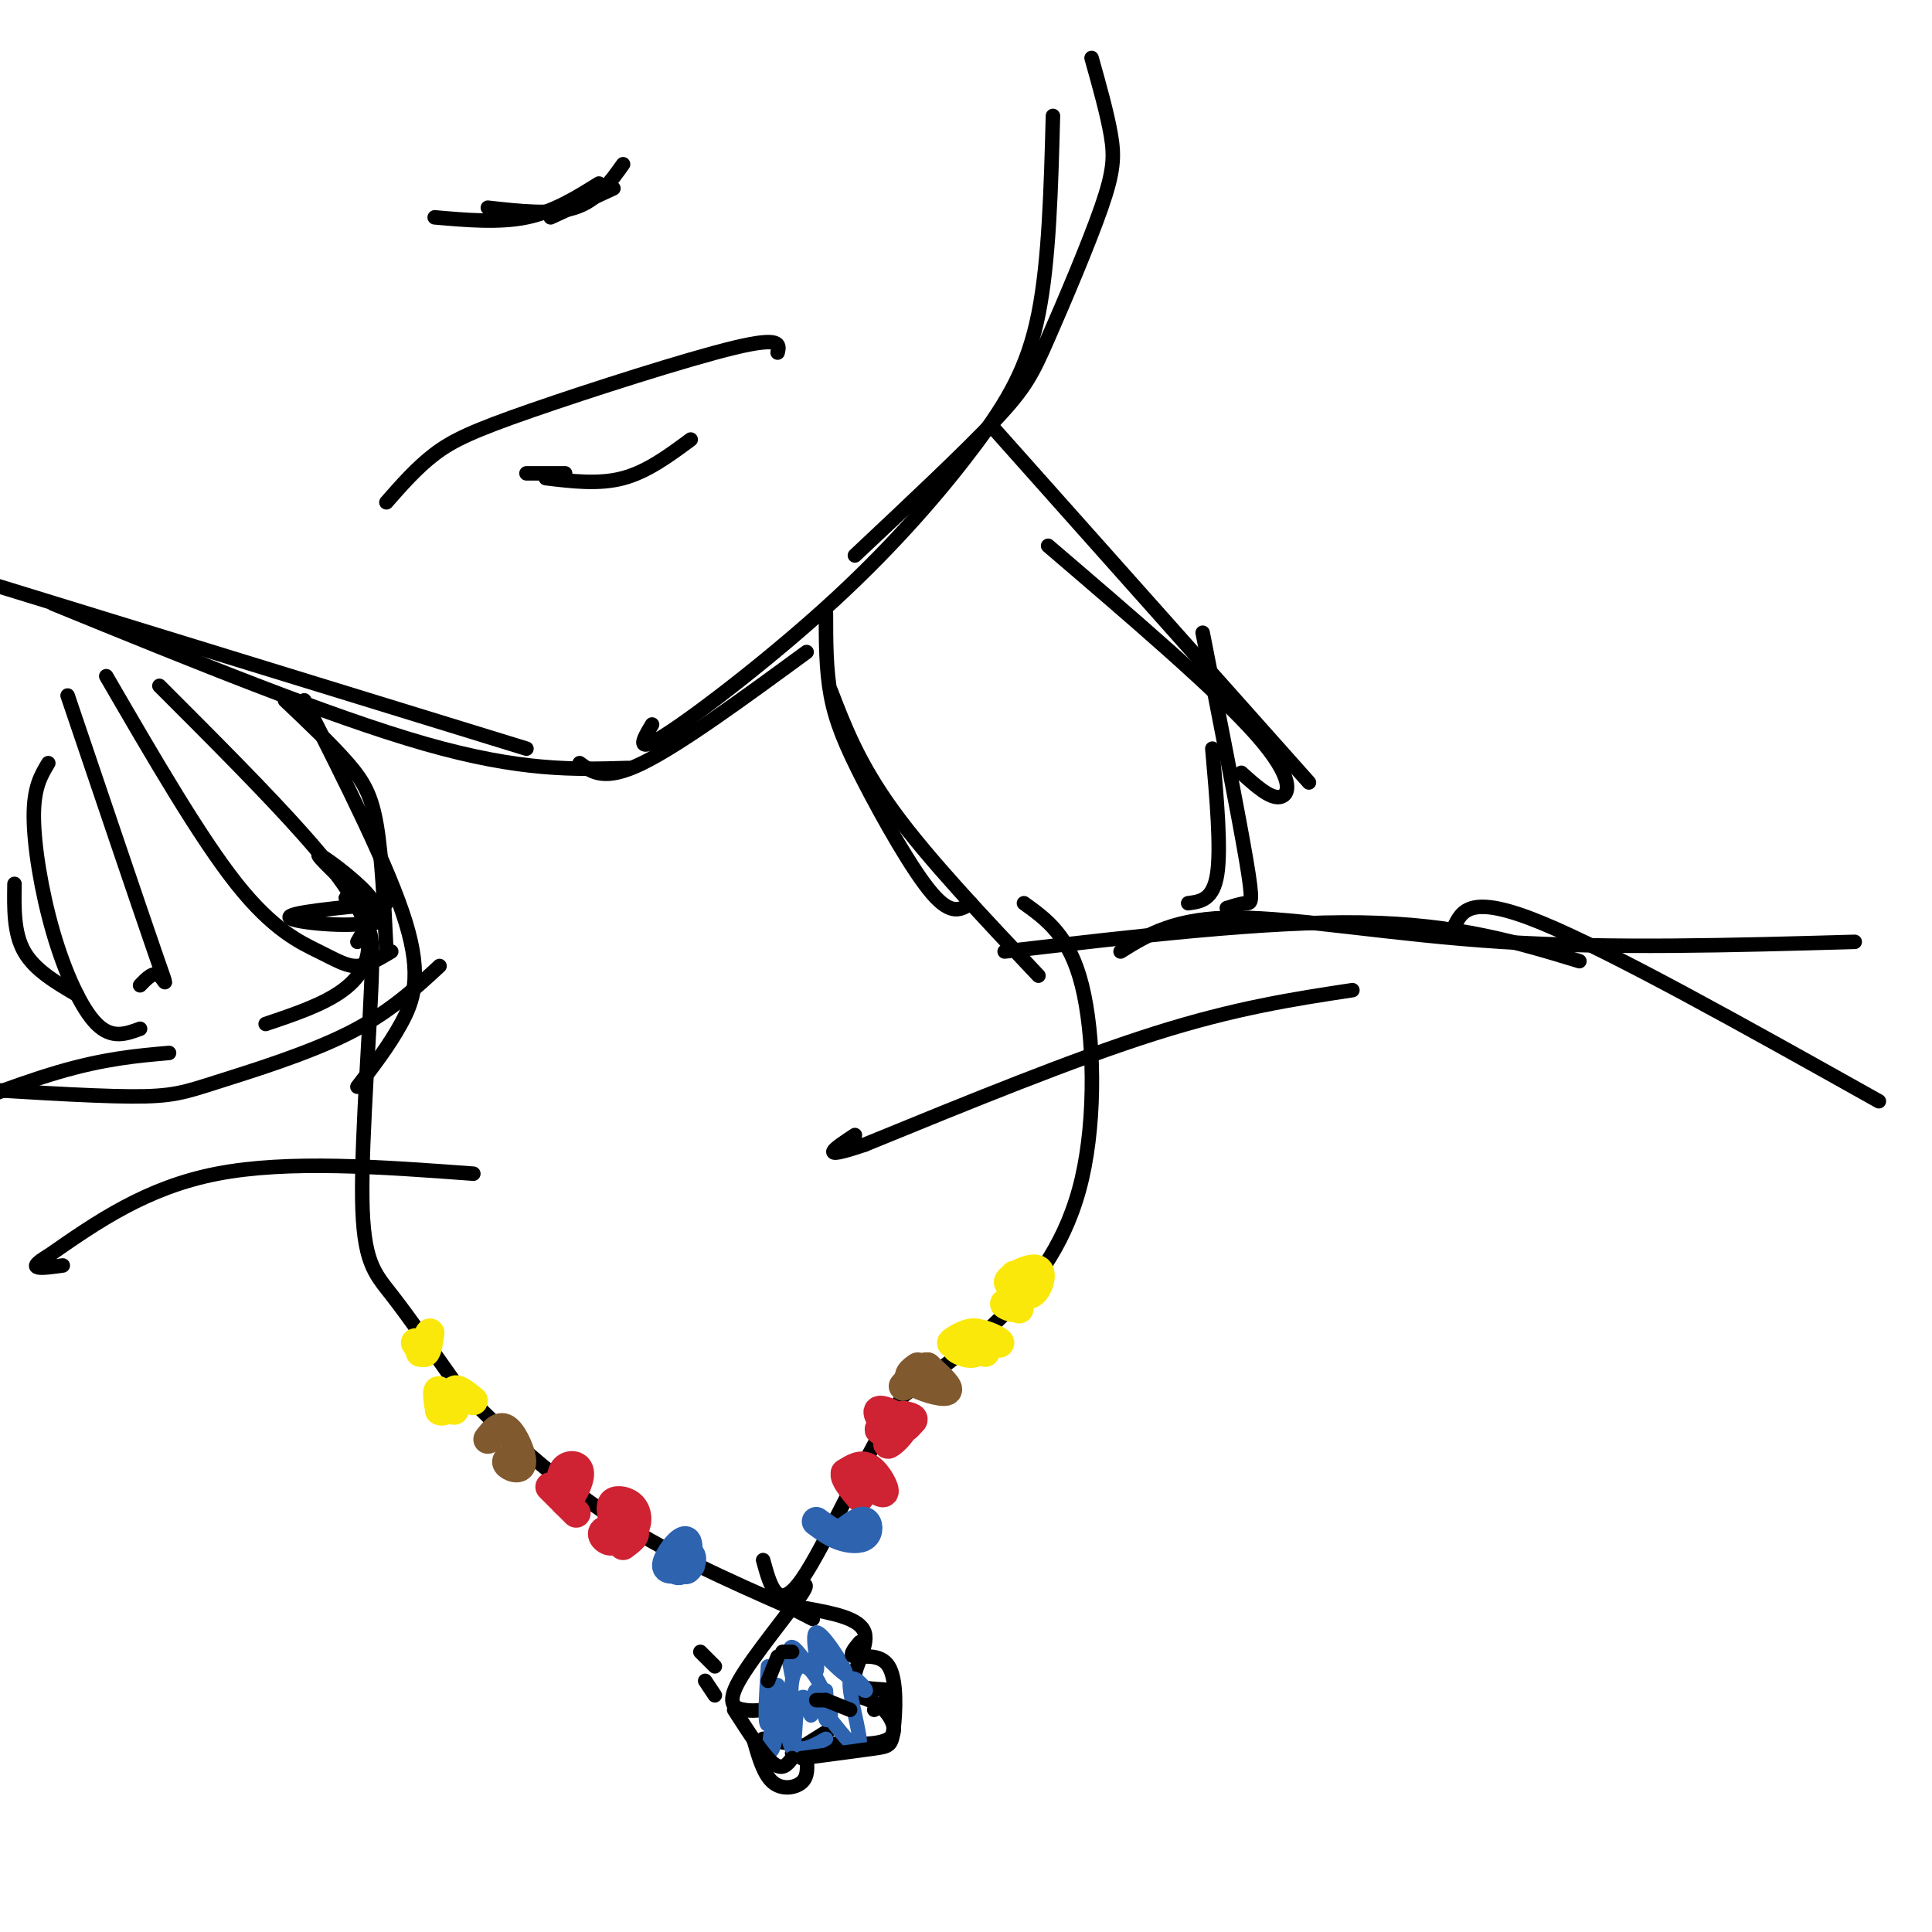 <svg viewBox='0 0 400 400' version='1.1' xmlns='http://www.w3.org/2000/svg' xmlns:xlink='http://www.w3.org/1999/xlink'><g fill='none' stroke='rgb(0,0,0)' stroke-width='3' stroke-linecap='round' stroke-linejoin='round'><path d='M226,12c1.625,5.791 3.250,11.582 4,16c0.750,4.418 0.624,7.463 -2,15c-2.624,7.537 -7.745,19.568 -11,27c-3.255,7.432 -4.644,10.266 -11,17c-6.356,6.734 -17.678,17.367 -29,28'/><path d='M218,24c-0.400,15.014 -0.801,30.029 -3,41c-2.199,10.971 -6.198,17.900 -13,27c-6.802,9.100 -16.408,20.373 -29,32c-12.592,11.627 -28.169,23.608 -35,28c-6.831,4.392 -4.915,1.196 -3,-2'/><path d='M167,135c-13.083,9.583 -26.167,19.167 -34,23c-7.833,3.833 -10.417,1.917 -13,0'/><path d='M130,159c-11.083,0.333 -22.167,0.667 -42,-5c-19.833,-5.667 -48.417,-17.333 -77,-29'/><path d='M109,155c0.000,0.000 -130.000,-40.000 -130,-40'/><path d='M161,73c0.411,-1.685 0.821,-3.369 -9,-1c-9.821,2.369 -29.875,8.792 -42,13c-12.125,4.208 -16.321,6.202 -20,9c-3.679,2.798 -6.839,6.399 -10,10'/><path d='M143,91c-4.500,3.333 -9.000,6.667 -14,8c-5.000,1.333 -10.500,0.667 -16,0'/><path d='M117,98c0.000,0.000 -8.000,0.000 -8,0'/><path d='M129,34c-2.667,3.750 -5.333,7.500 -10,9c-4.667,1.500 -11.333,0.750 -18,0'/><path d='M124,38c-4.667,2.917 -9.333,5.833 -15,7c-5.667,1.167 -12.333,0.583 -19,0'/><path d='M127,39c0.000,0.000 -13.000,6.000 -13,6'/><path d='M59,145c4.867,4.622 9.733,9.244 13,13c3.267,3.756 4.933,6.644 6,13c1.067,6.356 1.533,16.178 2,26'/><path d='M63,145c8.778,17.378 17.556,34.756 21,46c3.444,11.244 1.556,16.356 -1,21c-2.556,4.644 -5.778,8.822 -9,13'/><path d='M171,127c0.000,5.821 0.000,11.643 1,17c1.000,5.357 3.000,10.250 7,18c4.000,7.750 10.000,18.357 14,23c4.000,4.643 6.000,3.321 8,2'/><path d='M172,143c2.917,7.583 5.833,15.167 13,25c7.167,9.833 18.583,21.917 30,34'/><path d='M91,200c-5.280,4.887 -10.560,9.774 -19,14c-8.440,4.226 -20.042,7.792 -27,10c-6.958,2.208 -9.274,3.060 -18,3c-8.726,-0.060 -23.863,-1.030 -39,-2'/><path d='M35,218c-6.667,0.583 -13.333,1.167 -23,4c-9.667,2.833 -22.333,7.917 -35,13'/><path d='M208,197c27.083,-3.167 54.167,-6.333 74,-6c19.833,0.333 32.417,4.167 45,8'/><path d='M232,197c5.644,-3.511 11.289,-7.022 24,-7c12.711,0.022 32.489,3.578 55,5c22.511,1.422 47.756,0.711 73,0'/><path d='M301,192c1.667,-3.500 3.333,-7.000 18,-1c14.667,6.000 42.333,21.500 70,37'/><path d='M212,187c4.720,3.393 9.440,6.786 12,17c2.560,10.214 2.958,27.250 0,40c-2.958,12.750 -9.274,21.214 -16,28c-6.726,6.786 -13.863,11.893 -21,17'/><path d='M187,289c-7.578,11.267 -16.022,30.933 -21,38c-4.978,7.067 -6.489,1.533 -8,-4'/><path d='M74,195c1.595,-2.827 3.190,-5.655 3,5c-0.190,10.655 -2.167,34.792 -2,48c0.167,13.208 2.476,15.488 6,20c3.524,4.512 8.262,11.256 13,18'/><path d='M94,286c7.178,7.911 18.622,18.689 31,27c12.378,8.311 25.689,14.156 39,20'/><path d='M164,333c6.833,3.500 4.417,2.250 2,1'/><path d='M80,187c-10.405,0.988 -20.810,1.976 -20,3c0.810,1.024 12.833,2.083 16,1c3.167,-1.083 -2.524,-4.310 -4,-5c-1.476,-0.690 1.262,1.155 4,3'/><path d='M76,189c1.333,0.155 2.667,-0.958 0,-4c-2.667,-3.042 -9.333,-8.012 -10,-8c-0.667,0.012 4.667,5.006 10,10'/><path d='M78,189c0.000,0.000 0.000,2.000 0,2'/><path d='M280,205c-12.083,1.833 -24.167,3.667 -41,9c-16.833,5.333 -38.417,14.167 -60,23'/><path d='M179,237c-10.333,3.500 -6.167,0.750 -2,-2'/><path d='M98,243c-19.167,-1.417 -38.333,-2.833 -53,0c-14.667,2.833 -24.833,9.917 -35,17'/><path d='M10,260c-5.333,3.167 -1.167,2.583 3,2'/><path d='M162,331c3.167,-2.280 6.333,-4.560 4,-1c-2.333,3.560 -10.167,12.958 -13,18c-2.833,5.042 -0.667,5.726 1,6c1.667,0.274 2.833,0.137 4,0'/><path d='M167,333c5.524,1.018 11.048,2.036 12,5c0.952,2.964 -2.667,7.875 -2,10c0.667,2.125 5.619,1.464 7,2c1.381,0.536 -0.810,2.268 -3,4'/><path d='M177,351c2.133,0.622 4.267,1.244 6,3c1.733,1.756 3.067,4.644 1,6c-2.067,1.356 -7.533,1.178 -13,1'/><path d='M172,358c0.000,0.000 -8.000,5.000 -8,5'/><path d='M156,360c1.044,3.689 2.089,7.378 4,9c1.911,1.622 4.689,1.178 6,0c1.311,-1.178 1.156,-3.089 1,-5'/><path d='M158,360c0.000,0.000 11.000,2.000 11,2'/></g>
<g fill='none' stroke='rgb(45,99,175)' stroke-width='3' stroke-linecap='round' stroke-linejoin='round'><path d='M159,345c-0.392,6.266 -0.785,12.533 0,12c0.785,-0.533 2.746,-7.864 3,-7c0.254,0.864 -1.201,9.925 -2,12c-0.799,2.075 -0.943,-2.836 0,-4c0.943,-1.164 2.971,1.418 5,4'/><path d='M165,362c1.833,0.333 3.917,-0.833 6,-2'/><path d='M163,342c0.589,3.028 1.179,6.056 1,5c-0.179,-1.056 -1.125,-6.197 0,-6c1.125,0.197 4.322,5.733 5,5c0.678,-0.733 -1.164,-7.736 0,-8c1.164,-0.264 5.332,6.210 6,8c0.668,1.790 -2.166,-1.105 -5,-4'/><path d='M170,342c1.498,1.537 7.742,7.381 9,8c1.258,0.619 -2.469,-3.987 -3,-2c-0.531,1.987 2.134,10.568 2,13c-0.134,2.432 -3.067,-1.284 -6,-5'/><path d='M171,350c0.200,3.390 0.400,6.780 0,6c-0.400,-0.780 -1.401,-5.729 -2,-6c-0.599,-0.271 -0.796,4.134 -1,5c-0.204,0.866 -0.416,-1.809 -1,-3c-0.584,-1.191 -1.542,-0.898 -2,2c-0.458,2.898 -0.417,8.399 -1,8c-0.583,-0.399 -1.792,-6.700 -3,-13'/><path d='M161,349c-0.167,-1.000 0.917,3.000 2,7'/><path d='M168,352c2.019,2.274 4.038,4.549 4,3c-0.038,-1.549 -2.134,-6.920 -4,-9c-1.866,-2.080 -3.502,-0.868 -4,2c-0.498,2.868 0.144,7.391 0,8c-0.144,0.609 -1.072,-2.695 -2,-6'/></g>
<g fill='none' stroke='rgb(207,34,51)' stroke-width='6' stroke-linecap='round' stroke-linejoin='round'><path d='M129,320c1.571,-1.173 3.143,-2.345 2,-3c-1.143,-0.655 -5.000,-0.792 -6,0c-1.000,0.792 0.857,2.512 2,2c1.143,-0.512 1.571,-3.256 2,-6'/><path d='M129,313c-0.369,0.191 -2.292,3.670 -2,5c0.292,1.330 2.800,0.511 4,-1c1.200,-1.511 1.092,-3.715 0,-5c-1.092,-1.285 -3.169,-1.653 -4,-1c-0.831,0.653 -0.415,2.326 0,4'/><path d='M177,305c2.756,2.267 5.511,4.533 6,4c0.489,-0.533 -1.289,-3.867 -3,-5c-1.711,-1.133 -3.356,-0.067 -5,1'/><path d='M175,305c-0.333,1.000 1.333,3.000 3,5'/><path d='M186,295c-1.390,2.173 -2.779,4.346 -2,4c0.779,-0.346 3.727,-3.211 3,-4c-0.727,-0.789 -5.128,0.499 -5,1c0.128,0.501 4.787,0.217 5,-1c0.213,-1.217 -4.020,-3.366 -5,-3c-0.980,0.366 1.291,3.247 3,4c1.709,0.753 2.854,-0.624 4,-2'/><path d='M189,294c0.333,-0.500 -0.833,-0.750 -2,-1'/><path d='M117,311c1.467,1.467 2.933,2.933 2,2c-0.933,-0.933 -4.267,-4.267 -5,-5c-0.733,-0.733 1.133,1.133 3,3'/><path d='M117,311c1.310,-0.774 3.083,-4.208 3,-6c-0.083,-1.792 -2.024,-1.940 -3,-1c-0.976,0.940 -0.988,2.970 -1,5'/></g>
<g fill='none' stroke='rgb(129,89,47)' stroke-width='6' stroke-linecap='round' stroke-linejoin='round'><path d='M190,283c-1.289,0.933 -2.578,1.867 -1,3c1.578,1.133 6.022,2.467 7,2c0.978,-0.467 -1.511,-2.733 -4,-5'/><path d='M192,283c-1.500,-0.167 -3.250,1.917 -5,4'/><path d='M107,301c-1.250,0.625 -2.500,1.250 -2,2c0.500,0.750 2.750,1.625 3,0c0.250,-1.625 -1.500,-5.750 -3,-7c-1.500,-1.250 -2.750,0.375 -4,2'/></g>
<g fill='none' stroke='rgb(45,99,175)' stroke-width='6' stroke-linecap='round' stroke-linejoin='round'><path d='M142,321c-0.246,1.990 -0.492,3.980 0,4c0.492,0.020 1.721,-1.930 1,-3c-0.721,-1.070 -3.392,-1.259 -4,0c-0.608,1.259 0.847,3.966 2,3c1.153,-0.966 2.003,-5.606 1,-6c-1.003,-0.394 -3.858,3.459 -4,5c-0.142,1.541 2.429,0.771 5,0'/><path d='M169,315c1.571,1.167 3.143,2.333 5,3c1.857,0.667 4.000,0.833 5,0c1.000,-0.833 0.857,-2.667 0,-3c-0.857,-0.333 -2.429,0.833 -4,2'/></g>
<g fill='none' stroke='rgb(250,232,11)' stroke-width='6' stroke-linecap='round' stroke-linejoin='round'><path d='M204,280c-2.941,-0.676 -5.882,-1.352 -6,-1c-0.118,0.352 2.587,1.734 4,1c1.413,-0.734 1.534,-3.582 0,-4c-1.534,-0.418 -4.724,1.595 -5,2c-0.276,0.405 2.362,-0.797 5,-2'/><path d='M202,276c2.111,0.178 4.889,1.622 5,2c0.111,0.378 -2.444,-0.311 -5,-1'/><path d='M98,290c-1.780,-1.440 -3.560,-2.881 -4,-2c-0.440,0.881 0.458,4.083 0,4c-0.458,-0.083 -2.274,-3.452 -3,-4c-0.726,-0.548 -0.363,1.726 0,4'/><path d='M91,292c0.500,0.500 1.750,-0.250 3,-1'/><path d='M86,278c0.750,1.167 1.500,2.333 2,2c0.500,-0.333 0.750,-2.167 1,-4'/><path d='M89,276c-0.167,0.000 -1.083,2.000 -2,4'/><path d='M211,271c-1.654,-0.649 -3.309,-1.298 -3,-1c0.309,0.298 2.580,1.544 3,0c0.420,-1.544 -1.012,-5.878 -1,-6c0.012,-0.122 1.467,3.967 3,4c1.533,0.033 3.143,-3.991 2,-5c-1.143,-1.009 -5.041,0.997 -6,2c-0.959,1.003 1.020,1.001 3,1'/></g>
<g fill='none' stroke='rgb(0,0,0)' stroke-width='3' stroke-linecap='round' stroke-linejoin='round'><path d='M206,89c0.000,0.000 65.000,73.000 65,73'/><path d='M217,113c17.422,14.911 34.844,29.822 43,39c8.156,9.178 7.044,12.622 5,13c-2.044,0.378 -5.022,-2.311 -8,-5'/><path d='M249,131c3.711,18.867 7.422,37.733 9,47c1.578,9.267 1.022,8.933 0,9c-1.022,0.067 -2.511,0.533 -4,1'/><path d='M251,155c0.917,10.333 1.833,20.667 1,26c-0.833,5.333 -3.417,5.667 -6,6'/><path d='M22,140c9.685,16.696 19.369,33.393 27,43c7.631,9.607 13.208,12.125 17,14c3.792,1.875 5.798,3.107 8,3c2.202,-0.107 4.601,-1.554 7,-3'/><path d='M33,142c11.155,11.155 22.310,22.310 30,31c7.690,8.690 11.917,14.917 13,20c1.083,5.083 -0.976,9.024 -5,12c-4.024,2.976 -10.012,4.988 -16,7'/><path d='M14,144c7.400,21.867 14.800,43.733 18,53c3.200,9.267 2.200,5.933 1,5c-1.200,-0.933 -2.600,0.533 -4,2'/><path d='M10,158c-1.506,2.494 -3.012,4.988 -3,11c0.012,6.012 1.542,15.542 4,24c2.458,8.458 5.845,15.845 9,19c3.155,3.155 6.077,2.077 9,1'/><path d='M3,183c-0.083,5.083 -0.167,10.167 2,14c2.167,3.833 6.583,6.417 11,9'/><path d='M178,340c-1.177,1.407 -2.354,2.813 -1,3c1.354,0.187 5.239,-0.847 7,2c1.761,2.847 1.397,9.574 1,13c-0.397,3.426 -0.828,3.550 -4,4c-3.172,0.450 -9.086,1.225 -15,2'/><path d='M164,364c-1.000,1.333 -2.000,2.667 -4,1c-2.000,-1.667 -5.000,-6.333 -8,-11'/><path d='M148,351c0.000,0.000 -2.000,-3.000 -2,-3'/><path d='M145,342c0.000,0.000 3.000,3.000 3,3'/><path d='M161,343c0.000,0.000 -2.000,5.000 -2,5'/><path d='M171,352c0.000,0.000 -2.000,0.000 -2,0'/><path d='M171,352c0.000,0.000 5.000,2.000 5,2'/><path d='M162,342c0.000,0.000 2.000,0.000 2,0'/></g>
</svg>